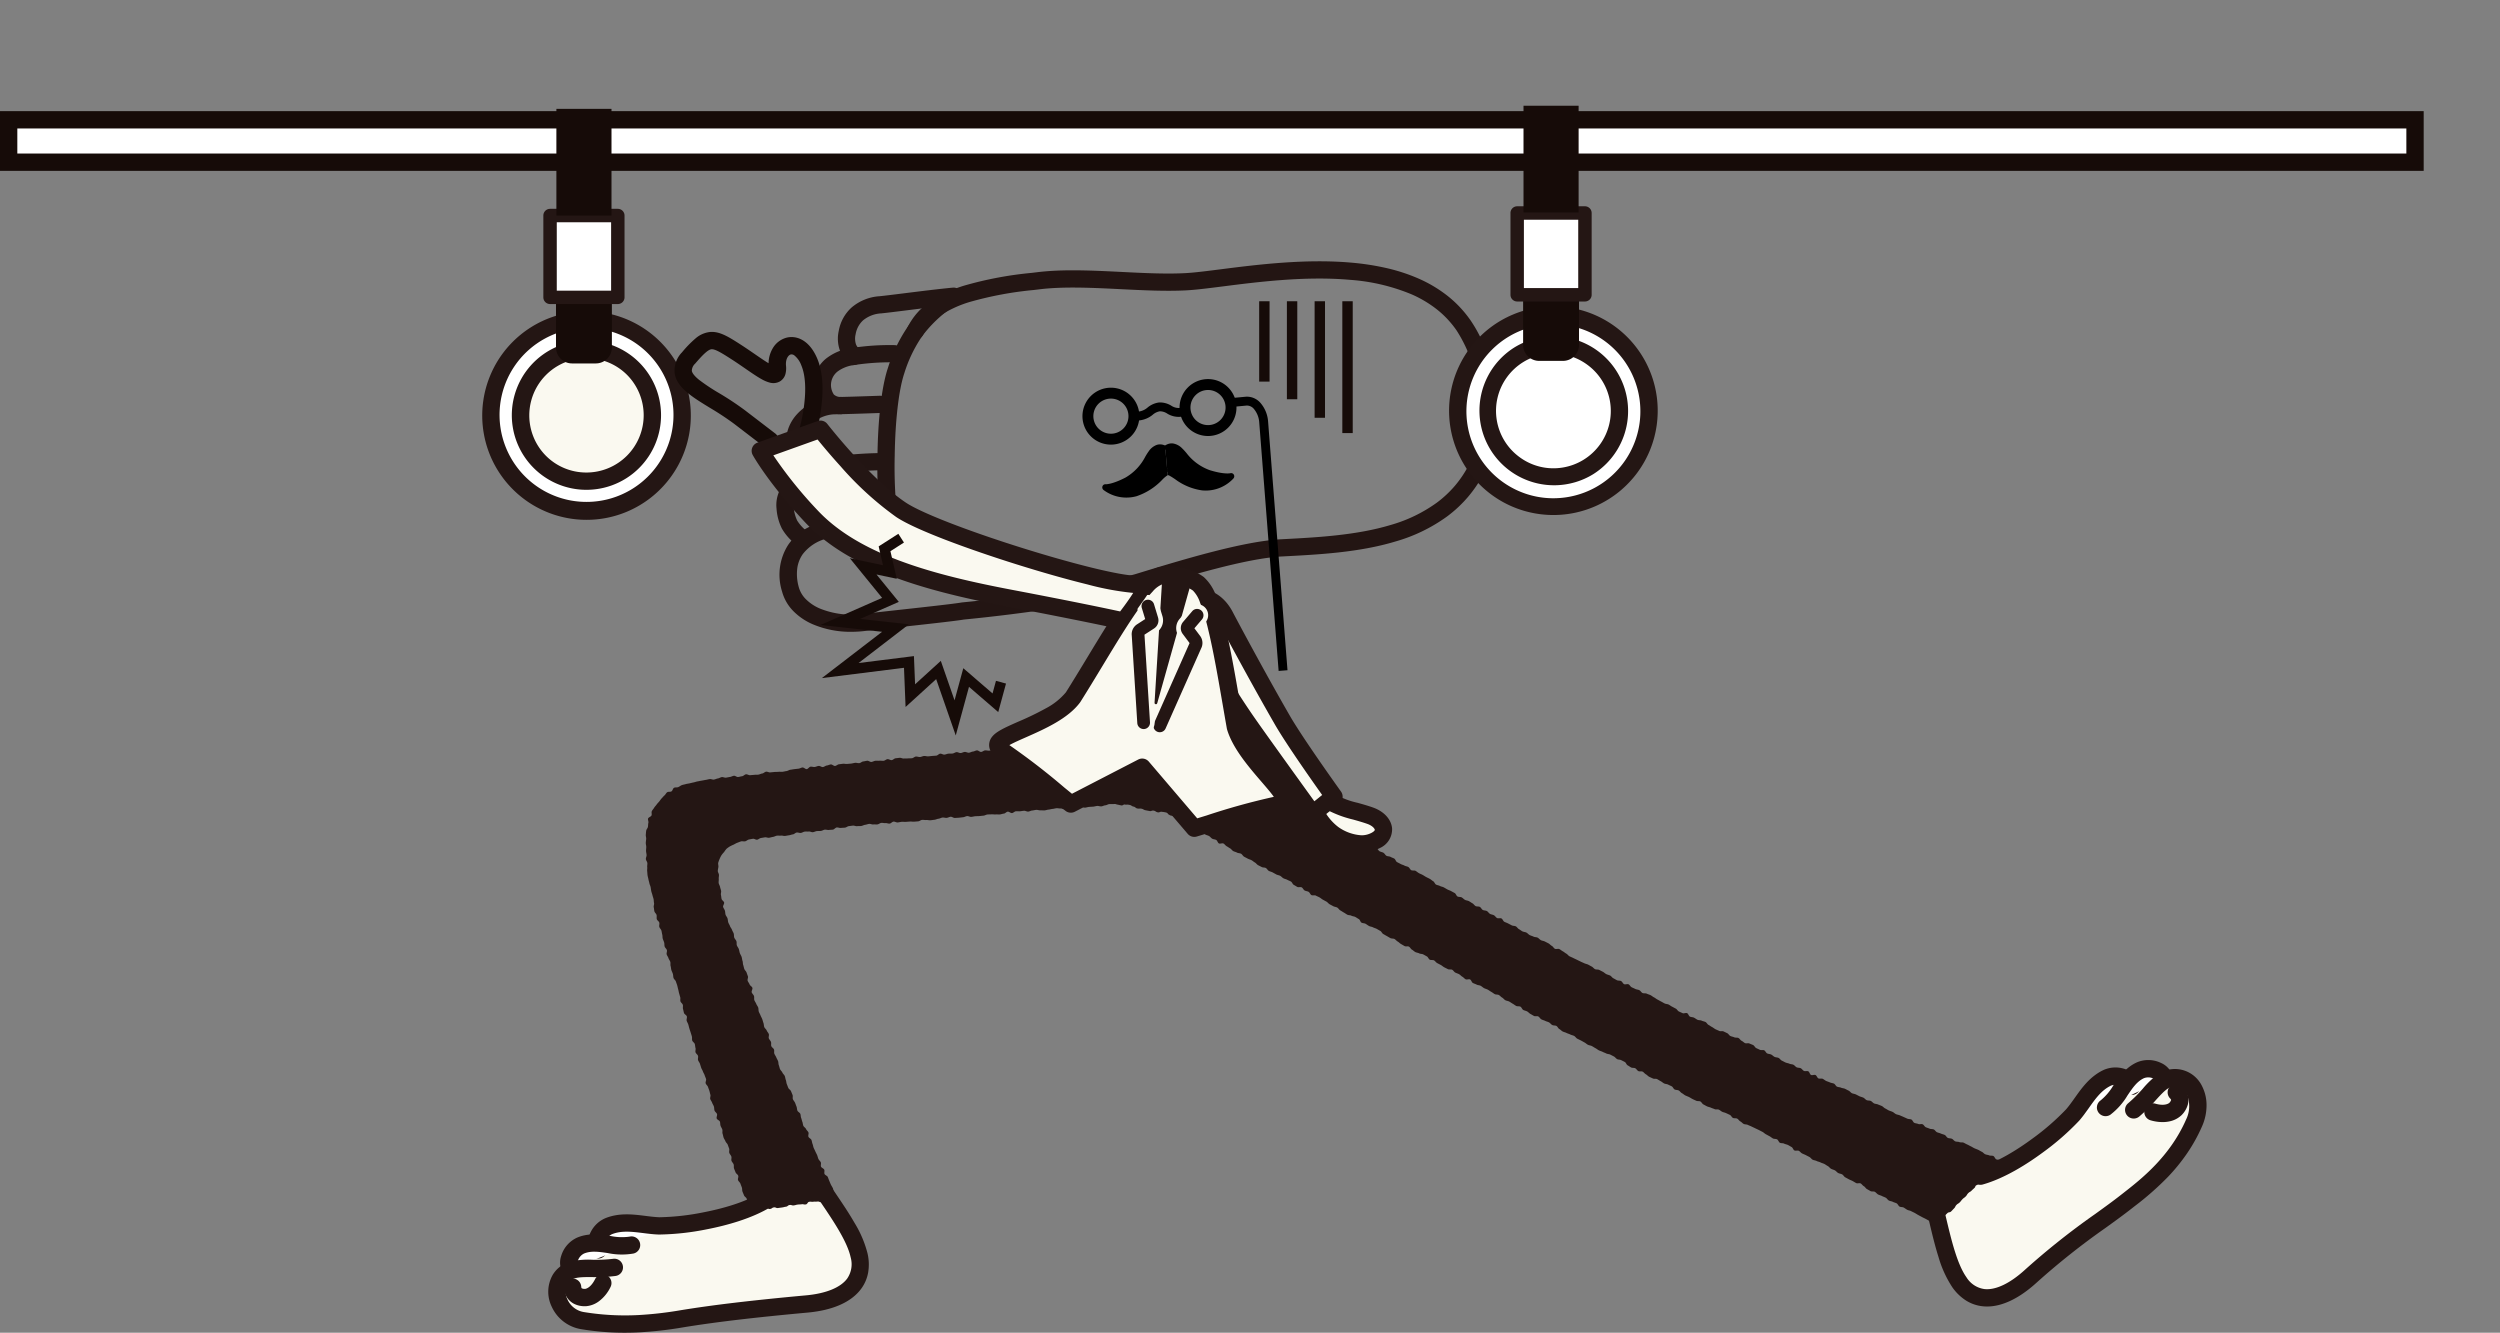 <svg xmlns="http://www.w3.org/2000/svg" xmlns:xlink="http://www.w3.org/1999/xlink" width="544" height="290" viewBox="0 0 544 290"><rect x="0" y="0" width="544" height="290" fill="#808080" stroke="none"/><defs><style>.a{fill:#fff;}.b{fill:none;}.c{clip-path:url(#a);}.d{clip-path:url(#b);}.e{fill:#231513;}.f{fill:#160b08;}.g{fill:#241614;}.h{fill:#faf9f0;}</style><clipPath id="a"><rect class="a" width="544" height="290" transform="translate(-77 6284.112)"/></clipPath><clipPath id="b"><rect class="b" width="527.394" height="266.986"/></clipPath></defs><g class="c" transform="translate(77 -6284.112)"><g transform="translate(-77 6307.126)"><g class="d"><path class="e" d="M245.1,69.346a1.876,1.876,0,0,1-1.826-1.455,6,6,0,0,1-.971-1.6,7.6,7.6,0,0,1-.3-4.388,8.954,8.954,0,0,1,2.763-5.066,10.377,10.377,0,0,1,6.108-2.48c1.021-.1,2.991-.346,5.273-.631,3.433-.428,7.706-.962,10.711-1.243a1.876,1.876,0,0,1,.349,3.735c-2.947.276-7.188.8-10.6,1.23-2.307.288-4.3.537-5.37.642a6.746,6.746,0,0,0-3.959,1.529,5.291,5.291,0,0,0-1.6,3,3.98,3.98,0,0,0,.087,2.247,2.6,2.6,0,0,0,.635.886,4.153,4.153,0,0,1,.318.348,1.971,1.971,0,0,1,.348,1.908,2,2,0,0,1-1.76,1.319A1.9,1.9,0,0,1,245.1,69.346Z" transform="translate(-59.49 -12.911)"/><path class="e" d="M240.628,84.091a5.854,5.854,0,0,1-4.059-1.638,5.579,5.579,0,0,1-1.341-2.223,8.429,8.429,0,0,1-.346-3.143,7.124,7.124,0,0,1,3.061-5.4,11.3,11.3,0,0,1,5.208-2.005,53.287,53.287,0,0,1,9.345-.619,1.876,1.876,0,1,1-.295,3.74,52.112,52.112,0,0,0-8.58.6,7.608,7.608,0,0,0-3.456,1.306,3.729,3.729,0,0,0-.94,5.1,2.138,2.138,0,0,0,1.38.536,1.876,1.876,0,1,1,.214,3.745C240.787,84.088,240.721,84.091,240.628,84.091Z" transform="translate(-57.779 -16.978)"/><path class="e" d="M232.191,101.293a1.867,1.867,0,0,1-1.02-.3c-.075-.049-.159-.1-.248-.157A7.684,7.684,0,0,1,228.53,98.7a9.635,9.635,0,0,1-1.538-4.938,7.39,7.39,0,0,1,.54-3.349,9.177,9.177,0,0,1,1.756-2.736,11.724,11.724,0,0,1,3.627-2.651,10.484,10.484,0,0,1,4.258-1.045c2.682-.042,5.942-.154,8.323-.235l1.783-.06a1.876,1.876,0,0,1,.121,3.749l-1.775.06c-2.4.082-5.676.195-8.393.237a7.7,7.7,0,0,0-5.174,2.476,4.338,4.338,0,0,0-1.324,3.276,6.192,6.192,0,0,0,.866,3.06,4.078,4.078,0,0,0,1.316,1.115c.1.061.2.125.3.19a1.876,1.876,0,0,1-1.023,3.449Z" transform="translate(-55.838 -20.586)"/><path class="e" d="M229.386,120.465a1.868,1.868,0,0,1-1.234-.464,12.121,12.121,0,0,1-2.877-3.307,11.4,11.4,0,0,1-1.179-4.336c-.325-2.812,1.017-5.6,3.78-7.851a16.044,16.044,0,0,1,7.774-3.409,85.769,85.769,0,0,1,10.9-.864,1.876,1.876,0,0,1-.015,3.751h-.267a89.785,89.785,0,0,0-10.147.836c-3.619.452-8.7,3.636-8.294,7.106a8.1,8.1,0,0,0,.751,2.979,8.666,8.666,0,0,0,2.049,2.271,1.876,1.876,0,0,1-1.236,3.287Z" transform="translate(-55.119 -24.659)"/><path class="e" d="M240.613,125.513a21,21,0,0,1-8.374-1.63,13.364,13.364,0,0,1-4.231-2.852,9.654,9.654,0,0,1-2.483-4.3,12.069,12.069,0,0,1,1.369-10.191,11.6,11.6,0,0,1,4.2-3.679,15,15,0,0,1,5.42-1.629,45.093,45.093,0,0,1,11.753.038c.343.043.668.083.966.116a1.876,1.876,0,0,1-.4,3.729c-.329-.036-.668-.078-1.027-.123a41.2,41.2,0,0,0-10.877-.031,9.51,9.51,0,0,0-6.933,3.7,7.034,7.034,0,0,0-1.154,3,10.33,10.33,0,0,0,.318,4.107,5.951,5.951,0,0,0,1.542,2.64,9.646,9.646,0,0,0,3.055,2.038,18.4,18.4,0,0,0,9.346,1.169c1.77-.2,4.313-.484,7.006-.78,5.791-.636,13-1.427,14.412-1.693l.083-.016.084-.008c6.408-.62,13.68-1.532,19.951-2.5a139.6,139.6,0,0,0,17.7-3.637l1.017-.311c8.941-2.733,22.453-6.864,30.73-7.293l.2-.01c7.579-.393,16.169-.838,23.662-3.1a32.118,32.118,0,0,0,10.04-4.844,23.91,23.91,0,0,0,4.014-3.758,24.22,24.22,0,0,0,3.192-4.9c1.6-3.231,2.339-8.285,1.986-13.52A31.036,31.036,0,0,0,372.3,59.926a21.192,21.192,0,0,0-4.348-4.622,25.306,25.306,0,0,0-5.474-3.242,42.8,42.8,0,0,0-13.367-3.14c-9.664-.86-20.033.459-27.6,1.422-3.205.408-5.974.76-8.058.869-4.413.23-9.375-.018-14.174-.257-6.119-.306-12.446-.622-17.759.031-.4.049-.817.1-1.259.151a76.944,76.944,0,0,0-13.844,2.585A24.684,24.684,0,0,0,260.1,56.6a10.675,10.675,0,0,0-3.869,4.259,1.876,1.876,0,0,1-3.4-1.584,14.349,14.349,0,0,1,5.177-5.788,28.38,28.38,0,0,1,7.277-3.344,80,80,0,0,1,14.529-2.732l1.245-.15c5.634-.692,12.126-.368,18.4-.054,4.921.246,9.57.478,13.792.258,1.945-.1,4.649-.445,7.78-.844,7.741-.985,18.342-2.333,28.41-1.437a56.211,56.211,0,0,1,7.492,1.152,39.321,39.321,0,0,1,7.052,2.291,29.053,29.053,0,0,1,6.284,3.729,24.939,24.939,0,0,1,5.116,5.44,30.023,30.023,0,0,1,3.906,8.268,40.526,40.526,0,0,1,1.3,17.4,24.273,24.273,0,0,1-2.045,6.963,27.975,27.975,0,0,1-3.689,5.653,27.664,27.664,0,0,1-4.644,4.349,35.783,35.783,0,0,1-11.192,5.423c-7.929,2.4-16.761,2.853-24.553,3.256l-.2.01c-7.816.405-21.062,4.455-29.828,7.134l-1.018.311c-8.506,2.6-25.353,5.022-38.308,6.278-1.7.3-8.263,1.023-14.609,1.719-2.688.3-5.226.574-6.985.777A25.378,25.378,0,0,1,240.613,125.513Z" transform="translate(-55.352 -11.044)"/><path class="e" d="M256.811,112.873a1.876,1.876,0,0,1-1.833-1.486,104.708,104.708,0,0,1-1.741-21.842c.115-8.088.945-15,2.277-18.961a33.466,33.466,0,0,1,4.448-9.147,31.661,31.661,0,0,1,5.779-5.913,1.876,1.876,0,0,1,2.4,2.884A28.306,28.306,0,0,0,263,63.634a29.894,29.894,0,0,0-3.932,8.145C257.874,75.335,257.1,82,256.988,89.6a100.876,100.876,0,0,0,1.659,21.009,1.877,1.877,0,0,1-1.836,2.266Z" transform="translate(-62.296 -13.553)"/><rect class="a" width="523.624" height="9.233" transform="translate(1.885 3.048)"/><path class="f" d="M-2.5-2.5H524.894v13H-2.5ZM521.124,1.27H1.27V6.733H521.124Z" transform="translate(2.5 3.663)"/><path class="a" d="M183.3,82.5a20.875,20.875,0,1,1-20.875-20.875A20.875,20.875,0,0,1,183.3,82.5" transform="translate(-34.822 -15.161)"/><path class="g" d="M161.808,104.648a22.695,22.695,0,1,1,8.86-1.789A22.621,22.621,0,0,1,161.808,104.648Zm0-41.75a18.925,18.925,0,1,0,7.391,1.492A18.871,18.871,0,0,0,161.808,62.9Z" transform="translate(-34.207 -14.546)"/><path class="h" d="M178.9,84.632a14.35,14.35,0,1,1-14.35-14.35,14.35,14.35,0,0,1,14.35,14.35" transform="translate(-36.951 -17.29)"/><path class="g" d="M13.735-2.5a16.23,16.23,0,0,1,11.48,27.715A16.235,16.235,0,1,1,7.415-1.223,16.135,16.135,0,0,1,13.735-2.5Zm0,28.7A12.465,12.465,0,0,0,22.549,4.921,12.465,12.465,0,0,0,4.921,22.549,12.383,12.383,0,0,0,13.735,26.2Z" transform="translate(113.865 53.607)"/><path class="f" d="M169.611,68.364h-5.187a2.028,2.028,0,0,1-2.027-2.027V55.914h9.242V66.336a2.028,2.028,0,0,1-2.027,2.027" transform="translate(-39.951 -13.756)"/><path class="f" d="M169.134,69.348h-5.187a3.492,3.492,0,0,1-3.488-3.488V53.977h12.163V65.86A3.492,3.492,0,0,1,169.134,69.348ZM163.38,56.9V65.86a.568.568,0,0,0,.567.567h5.187a.568.568,0,0,0,.567-.567V56.9Z" transform="translate(-39.475 -13.279)"/><rect class="a" width="14.744" height="17.802" transform="translate(119.693 23.889)"/><path class="g" d="M-.477-1.937H14.268a1.46,1.46,0,0,1,1.46,1.46v17.8a1.46,1.46,0,0,1-1.46,1.46H-.477a1.46,1.46,0,0,1-1.46-1.46V-.477A1.46,1.46,0,0,1-.477-1.937ZM12.807.984H.984V15.865H12.807Z" transform="translate(120.17 24.365)"/><rect class="f" width="11.993" height="23.216" transform="translate(121.069 0.673)"/><path d="M332.082,99.081c-1.124-.809-2.144-.446-3.085.819s-2.121,4.275-5.331,5.923-4.613,1.5-4.613,1.5a7.549,7.549,0,0,0,6.543,1.233c3.8-1.064,5.917-4.524,6.917-4.614" transform="translate(-78.491 -24.269)"/><path d="M323.343,109.3a8.228,8.228,0,0,1-4.94-1.645.706.706,0,0,1-.24-.828.682.682,0,0,1,.724-.426c.105,0,1.428.01,4.229-1.428a11.085,11.085,0,0,0,4.371-4.6c.262-.436.489-.813.718-1.121a3.615,3.615,0,0,1,1.841-1.442,2.49,2.49,0,0,1,2.212.473l-.816,1.133c-.548-.394-1.184-.586-2.117.669-.188.253-.4.6-.642,1.007a12.442,12.442,0,0,1-4.93,5.12,18.2,18.2,0,0,1-2.9,1.22,6.836,6.836,0,0,0,4.324.222,12.335,12.335,0,0,0,5.04-3.269c.838-.79,1.392-1.313,2-1.367l.125,1.391a.153.153,0,0,0,.026,0,6.657,6.657,0,0,0-1.194,1,13.7,13.7,0,0,1-5.624,3.6A8.285,8.285,0,0,1,323.343,109.3Z" transform="translate(-78.259 -24.041)"/><path d="M336.766,103.874c1.24-.111,3.69,2.946,7.621,3.324a7.548,7.548,0,0,0,6.224-2.366s-1.357.39-4.805-.667-5.141-3.814-6.29-4.893-2.217-1.257-3.181-.263" transform="translate(-82.742 -24.196)"/><path d="M344.921,107.7q-.382,0-.763-.036a12.762,12.762,0,0,1-5.9-2.455c-.428-.283-.8-.527-1.106-.69a1.1,1.1,0,0,0-.486-.18l-.124-1.391a4.4,4.4,0,0,1,2.487,1.1,11.592,11.592,0,0,0,5.263,2.23,6.834,6.834,0,0,0,4.216-.98,18.188,18.188,0,0,1-3.069-.691,12.447,12.447,0,0,1-5.754-4.173c-.311-.356-.58-.663-.809-.878-1.14-1.071-1.732-.77-2.2-.286l-1-.972a2.49,2.49,0,0,1,2.095-.854,3.615,3.615,0,0,1,2.066,1.094c.279.262.569.593.9.977a11.09,11.09,0,0,0,5.112,3.757c3.01.923,4.312.683,4.415.662a.682.682,0,0,1,.787.293.706.706,0,0,1-.091.857,8.243,8.243,0,0,1-6.037,2.62Z" transform="translate(-82.579 -23.969)"/><path d="M4.619-1.574A6.193,6.193,0,1,1-1.574,4.619,6.2,6.2,0,0,1,4.619-1.574Zm0,10.013A3.82,3.82,0,1,0,.8,4.619,3.824,3.824,0,0,0,4.619,8.439Z" transform="translate(258.244 61.049)"/><path d="M4.619-1.574A6.193,6.193,0,1,1-1.574,4.619,6.2,6.2,0,0,1,4.619-1.574Zm0,10.013A3.82,3.82,0,1,0,.8,4.619,3.824,3.824,0,0,0,4.619,8.439Z" transform="translate(237.116 62.923)"/><path d="M326.589,89.676l-.172-1.926,1.69-.151a3.668,3.668,0,0,0,1.905-.87,4.867,4.867,0,0,1,2.512-1.106,4.693,4.693,0,0,1,2.654.705,2.962,2.962,0,0,0,1.633.5l1.885-.168.172,1.926-1.885.168a4.729,4.729,0,0,1-2.693-.71,2.934,2.934,0,0,0-1.6-.5,3.144,3.144,0,0,0-1.554.751,5.486,5.486,0,0,1-2.861,1.225Z" transform="translate(-80.302 -21.061)"/><path d="M365.6,143.631l-4.216-54.036a5.106,5.106,0,0,0-1.143-2.947,1.992,1.992,0,0,0-1.587-.76l-3.325.311-.18-1.925,3.326-.311a3.888,3.888,0,0,1,3.2,1.385,6.935,6.935,0,0,1,1.638,4.074v.015l4.216,54.044Z" transform="translate(-87.371 -20.653)"/><path class="h" d="M163.657,330.071l.9-3.673,4.667-2.19,3.747-3.689,12.914.06,13.7-2.019,8.412-4.979,11.492.54L226.2,325.79l.891,5.44-5.408,5.913-43.128,6.466-16.129-3.659-2.015-6.346Z" transform="translate(-39.463 -77.144)"/><path class="a" d="M172.523,326.6c-1.076-1.582.254-4.331,2.235-5.138,3.643-1.486,7.377-.2,11.039-.082,3.131.1,15.93-1.163,23.4-5.792" transform="translate(-42.348 -77.638)"/><path class="g" d="M171.909,327.868a1.883,1.883,0,0,1-1.56-.825,4.541,4.541,0,0,1-.473-3.937,6.366,6.366,0,0,1,3.555-4.007c3.018-1.231,6.042-.851,8.71-.516,1.081.136,2.1.264,3.1.3a52.89,52.89,0,0,0,9.653-1.09c3.7-.721,8.905-2.073,12.692-4.421a1.885,1.885,0,1,1,1.986,3.2c-4.272,2.648-9.948,4.135-13.957,4.917a56.041,56.041,0,0,1-10.492,1.157c-1.175-.037-2.333-.182-3.452-.323-2.423-.3-4.712-.592-6.816.266a2.664,2.664,0,0,0-1.37,1.606,1,1,0,0,0-.018.727,1.885,1.885,0,0,1-1.557,2.945Z" transform="translate(-41.733 -77.023)"/><path class="a" d="M164.535,333.88c-1.076-1.582.254-4.331,2.235-5.138,3.643-1.486,7.466.723,11.039-.082" transform="translate(-40.383 -80.745)"/><path class="g" d="M163.921,335.151a1.883,1.883,0,0,1-1.56-.825,4.541,4.541,0,0,1-.473-3.937,6.366,6.366,0,0,1,3.555-4.007c2.488-1.015,4.945-.652,7.112-.331a12,12,0,0,0,4.224.155,1.885,1.885,0,0,1,.829,3.678,14.945,14.945,0,0,1-5.6-.1c-1.934-.286-3.6-.533-5.137.092a2.664,2.664,0,0,0-1.37,1.606,1,1,0,0,0-.018.727,1.885,1.885,0,0,1-1.557,2.945Z" transform="translate(-39.768 -80.13)"/><path class="g" d="M174.9,342.961a57.515,57.515,0,0,1-9.409-.754,8.533,8.533,0,0,1-6.511-4.915,7.424,7.424,0,0,1,.2-6.884,6.466,6.466,0,0,1,4.061-2.981,18.132,18.132,0,0,1,4.577-.341,29.974,29.974,0,0,0,4.529-.206,1.885,1.885,0,0,1,.527,3.733,33.467,33.467,0,0,1-5.082.243c-3.284-.023-4.512.1-5.409,1.541a3.751,3.751,0,0,0,.034,3.34,4.748,4.748,0,0,0,3.694,2.752,55.3,55.3,0,0,0,11.89.622,79.673,79.673,0,0,0,8.94-1.027c7.082-1.16,15.535-2.164,27.409-3.255,4.318-.4,7.488-1.693,8.926-3.65a5.484,5.484,0,0,0,.752-4.629c-.737-3.432-3.79-7.945-6.483-11.926-.394-.583-.8-1.185-1.188-1.764-.023-.035-.095-.142-.454-.209a5.5,5.5,0,0,0-1.882.084,41.739,41.739,0,0,0-6.108,1.852c-.811.288-1.649.586-2.446.851a1.885,1.885,0,0,1-1.19-3.577c.76-.253,1.544-.531,2.373-.826a44.149,44.149,0,0,1,6.724-2.014,9.106,9.106,0,0,1,3.22-.076,4.3,4.3,0,0,1,2.9,1.821c.38.57.767,1.141,1.176,1.746,1.447,2.139,2.943,4.35,4.213,6.56a24.039,24.039,0,0,1,2.834,6.687,10.571,10.571,0,0,1,.115,4.148,8.474,8.474,0,0,1-1.515,3.5c-2.116,2.879-6.133,4.667-11.619,5.171-11.783,1.083-20.155,2.076-27.145,3.221a83.206,83.206,0,0,1-9.354,1.071Q176.539,342.961,174.9,342.961Z" transform="translate(-38.929 -75.977)"/><path class="g" d="M167.264,344.2a5.119,5.119,0,0,1-2.357-.549,4.047,4.047,0,0,1-2.152-3.463,1.885,1.885,0,0,1,3.762-.249c.02.309.088.344.147.376a1.486,1.486,0,0,0,.7.112c.012,0,1.144-.09,2.15-2.092a1.885,1.885,0,1,1,3.368,1.693,8.4,8.4,0,0,1-2.546,3.116,5.378,5.378,0,0,1-2.75,1.047C167.492,344.2,167.384,344.2,167.264,344.2Z" transform="translate(-40.038 -82.979)"/><path class="g" d="M209.048,285.514c-.1-.272-.116-.592-.217-.878s-.153-.568-.254-.852-.153-.568-.253-.852-.48-.452-.581-.736-.233-.541-.334-.824-.036-.61-.137-.893-.213-.548-.313-.831-.412-.479-.512-.761.138-.674.038-.956-.479-.455-.579-.738-.23-.544-.329-.826.005-.627-.094-.909-.363-.5-.462-.78.066-.648-.032-.93-.346-.5-.444-.786.064-.647-.034-.929-.205-.55-.3-.83-.4-.483-.5-.764-.309-.516-.406-.8-.129-.578-.225-.859.035-.634-.061-.915-.283-.526-.378-.808-.046-.607-.141-.889-.609-.417-.7-.7.164-.679.07-.96-.444-.475-.538-.757-.05-.607-.143-.889-.285-.529-.378-.811-.314-.519-.407-.8.123-.661.03-.942-.133-.578-.224-.86-.207-.553-.3-.835-.4-.49-.5-.773.168-.675.078-.958-.222-.55-.312-.833-.286-.531-.375-.814-.288-.53-.377-.814-.178-.565-.266-.849-.321-.52-.409-.8.073-.642-.014-.926-.447-.483-.535-.767.078-.645-.008-.929-.072-.6-.158-.884-.472-.477-.557-.762,0-.621-.081-.906-.179-.567-.264-.853-.192-.563-.276-.849-.149-.577-.231-.863-.274-.541-.356-.828.12-.654.038-.942-.543-.467-.624-.755-.127-.575-.208-.858.038-.624-.044-.907-.434-.486-.516-.77.032-.623-.051-.9-.161-.567-.244-.85-.114-.581-.2-.864-.128-.578-.213-.861-.2-.556-.289-.838-.425-.489-.51-.772-.057-.6-.143-.884-.238-.547-.323-.829-.083-.594-.169-.878.016-.624-.069-.907-.309-.524-.394-.807-.3-.527-.388-.809.127-.655.043-.938-.4-.5-.486-.78-.031-.608-.113-.89-.225-.551-.306-.835-.029-.607-.109-.89-.1-.585-.185-.869-.374-.51-.452-.795.075-.633,0-.918-.473-.486-.548-.771.026-.619-.048-.9-.4-.509-.473-.795-.069-.594-.139-.88.132-.641.064-.927-.044-.6-.11-.882-.183-.565-.246-.851-.189-.564-.25-.851-.087-.585-.142-.873-.217-.561-.27-.849-.158-.573-.207-.862-.145-.578-.189-.866-.038-.594-.078-.884.043-.6.008-.892.057-.6.028-.889-.3-.565-.321-.855.17-.6.154-.894-.107-.584-.116-.876.045-.589.044-.881-.108-.59-.1-.881.065-.587.084-.878-.114-.6-.084-.893.044-.593.087-.881.32-.544.376-.829.024-.595.1-.877-.152-.664-.063-.942.638-.4.745-.672-.058-.665.069-.928.355-.482.5-.735.372-.455.54-.7.379-.437.567-.664.328-.481.537-.691.382-.443.609-.634.345-.517.587-.691.674-.034.93-.188.3-.654.571-.789.637-.025.912-.142.5-.334.78-.434.572-.138.86-.223.575-.1.867-.173.566-.141.862-.2.565-.173.863-.218c.283-.043.57-.121.872-.165.283-.041.572-.116.872-.159.285-.041.571-.133.869-.175s.611.149.909.108.562-.205.86-.246.557-.253.854-.293.612.158.909.12.575-.112.87-.151.562-.221.857-.259.629.309.924.271.573-.136.868-.173.543-.381.838-.417.619.23.914.194.586-.041.881-.078.59,0,.885-.039.565-.214.86-.249.549-.359.844-.394.614.187.909.152.585-.054.88-.088.591,0,.886-.037.595.027.89-.007.578-.124.872-.157.563-.254.858-.287.581-.1.876-.132.584-.069.879-.1.567-.229.862-.262.636.388.93.356.538-.5.832-.531.6.1.9.065.572-.2.866-.228.623.277.918.246.56-.305.855-.337.572-.2.866-.233.63.363.923.332.556-.336.849-.367.583-.079.877-.11.6.069.892.038.587-.048.881-.078.578-.133.872-.163.6.1.9.066.558-.337.852-.367.58-.124.875-.153.621.29.915.261.571-.225.865-.255.595.02.889-.01.6.042.892.014.561-.326.856-.355.616.237.911.208.556-.372.85-.4.586-.069.88-.1.61.181.9.153.593.006.887-.022.593-.011.887-.038.562-.342.856-.369.605.124.9.1.577-.192.872-.219.6.1.9.078.59-.06.884-.087.591-.041.886-.068.559-.406.854-.432.616.237.912.211.579-.185.875-.211.595,0,.89-.029.572-.271.868-.3.615.217.91.192.578-.218.873-.243.614.2.909.176.577-.228.872-.253.578-.231.873-.255.627.359.922.335.571-.312.866-.336.6.081.9.057.589-.1.884-.121.58-.214.875-.238.59-.088.886-.111.608.132.9.109.6.041.9.019.6.063.9.041.582-.193.878-.215.582-.209.878-.231.618.29.913.268.594-.037.89-.058.573-.339.868-.36.59-.107.885-.127.6.04.895.02.592-.07.887-.09.6.012.893-.008.595-.019.89-.038.589-.113.884-.132.6-.008.89-.026.6.059.894.041.59-.094.884-.112.595-.012.89-.029.586-.157.881-.173.6.067.893.051.6.195.9.179.589-.109.882-.123.591-.072.884-.087.593-.023.886-.037.593-.011.886-.024.587-.131.88-.143.589-.1.881-.112.6.156.89.146.585-.207.877-.217.589-.119.88-.128.6.181.89.173.592-.056.883-.063.593-.052.884-.058.6.182.89.178.593.021.884.018.592-.032.881-.034.593.087.883.088.6-.325.885-.323.591.27.878.274.6-.119.886-.112.6-.129.884-.118c.3.011.77.087,1.053.1.214.372-.143.537-.041.953s.129.409.231.825.311.363.413.777-.3.513-.193.927.37.351.473.767.142.406.244.822.022.435.125.851.112.414.215.831.078.423.18.839.036.434.139.85-.045.452.057.867.51.317.612.734-.3.517-.2.936.123.414.226.833.592.372.542.8-.415.234-.992.274c-.247.017-.559-.209-.9-.185-.267.018-.553.184-.875.207-.276.019-.568.094-.882.116-.28.02-.575.059-.884.081-.283.02-.575.055-.881.076-.284.02-.588-.093-.892-.072-.287.02-.595-.159-.9-.138-.287.02-.57.215-.872.237s-.594-.106-.895-.084-.563.345-.864.366-.587.021-.887.043-.6-.186-.9-.165-.589.007-.888.029-.572.247-.872.268-.609-.259-.908-.238-.587.058-.885.08-.588.04-.887.062-.592-.014-.89.008-.575.24-.872.262-.576.209-.874.231-.6-.113-.9-.091-.582.131-.88.153-.59.032-.887.054-.578.143-.874.164-.6-.216-.9-.195-.593-.038-.888-.015-.579.137-.875.159-.593-.029-.888-.007-.561.4-.857.423-.606-.207-.9-.185-.6-.078-.893-.055-.582.127-.878.15-.582.129-.878.152-.581.151-.877.173-.6-.041-.891-.018-.6-.124-.9-.1-.584.116-.88.139-.575.213-.869.236-.608-.2-.9-.181-.585.088-.88.111-.595-.02-.89,0-.565.37-.86.393-.619-.331-.915-.308-.562.4-.857.424-.581.157-.877.18-.6-.028-.893,0-.6-.046-.895-.023-.595.01-.89.034-.577.228-.872.252-.59.066-.887.09-.595.014-.89.038-.587.115-.882.139-.613-.2-.909-.172-.578.225-.874.25-.591.075-.887.1-.594.032-.89.057-.621-.287-.917-.262-.579.214-.875.24-.605-.1-.9-.069-.578.232-.873.257-.581.2-.875.228-.59.084-.886.109-.6-.08-.9-.054-.6-.058-.9-.032-.572.3-.866.322-.593.044-.888.07-.6-.054-.9-.027-.593.041-.887.068-.6-.038-.895-.011-.587.112-.881.139-.617-.211-.91-.183-.559.406-.853.434-.61-.139-.9-.111-.6-.072-.9-.044-.568.3-.86.331-.6-.02-.891.009-.613-.151-.9-.122-.584.167-.878.2-.577.228-.869.258-.6.005-.89.036-.615-.149-.9-.118-.59.081-.88.112-.567.3-.857.329-.6.029-.886.063-.616-.136-.9-.1-.55.437-.838.471-.6.034-.881.069-.614-.1-.9-.06c-.25.032-.518.234-.842.274-.266.033-.565,0-.875.033-.274.033-.547.205-.85.242-.278.034-.6-.186-.9-.149-.28.034-.581-.017-.877.02s-.55.25-.844.286-.6-.124-.891-.087-.538.363-.83.4-.562.161-.851.2-.572.1-.861.141-.6-.112-.892-.072-.594-.022-.882.017-.56.225-.847.265-.572.144-.857.185-.615-.134-.9-.091-.581.1-.862.143c-.3.048-.547.323-.826.371-.3.051-.647-.249-.923-.2-.3.055-.592.1-.861.156-.307.062-.55.329-.81.389-.32.074-.662-.055-.9.016-.29.087-.569.214-.836.311-.285.1-.541.28-.8.4a8.417,8.417,0,0,0-.808.382,6.256,6.256,0,0,0-.732.522,5.286,5.286,0,0,0-.539.72,4.842,4.842,0,0,0-.566.682,5.24,5.24,0,0,0-.4.8,6.329,6.329,0,0,0-.308.844c-.057.273.07.6.039.9-.028.277-.125.565-.13.872-.005.28.238.565.252.869.014.28-.075.574-.044.877.028.28-.06.586-.018.887.039.28.244.544.3.843.049.28.167.552.228.849.057.28-.1.611-.032.906.063.278.068.581.14.873.069.277.474.476.55.766s-.3.682-.218.97.3.52.387.807.058.59.146.876.33.509.421.8.073.588.166.873.28.524.375.808.329.507.425.79.284.535.378.814.029.624.125.9.373.507.469.787,0,.632.1.912.33.521.425.8.126.59.221.869.284.535.379.815.1.6.2.875.055.612.15.891.143.583.238.862.394.5.49.774.2.561.3.84-.152.682-.057.961.329.521.425.8.508.458.605.737-.241.716-.143,1,.389.5.487.776-.014.636.084.916.312.523.411.8.325.516.424.8.032.619.131.9.274.532.374.811.272.531.373.809.165.569.266.847.076.6.178.879.426.471.529.749.354.5.458.774-.1.666.006.943.361.494.466.772-.03.641.075.919.474.45.58.728-.026.642.081.921.306.515.415.793.28.525.388.8.056.613.166.892.152.577.262.856.4.477.516.756.4.476.516.755.122.585.234.863.1.6.21.875.208.555.321.834.48.446.594.725.225.547.339.824-.034.657.081.937.354.5.47.777.2.553.314.825.081.6.193.875.516.423.629.694.067.61.18.881.146.578.259.848.106.6.219.866.474.441.587.711.407.467.522.737-.107.685.007.955.534.414.648.683.12.59.234.858.136.583.251.851.256.532.371.8.267.526.382.793.167.57.284.837.4.47.517.735-.069.676.047.942.578.391.7.656-.052.673.066.936.584.386.7.648.2.56.32.821.223.552.344.811.3.513.425.771c.13.275.111.608.233.863.132.275.349.494.472.744.136.277.211.774.336,1.019-.39.189-.487.072-.917.127s-.481-.339-.91-.283-.4.322-.825.378-.416.169-.847.225-.46-.177-.89-.121-.439-.016-.869.04-.444-.049-.874.007-.37.529-.8.584-.449-.094-.88-.038-.434.014-.862.069-.421.122-.85.178-.457-.144-.887-.088-.4.317-.826.372-.423.112-.853.168-.431.06-.863.116-.463-.191-.893-.136-.4.283-.833.339-.474-.267-.906-.211-.443-.031-.874.025-.384.426-.816.482-.507-.351-.933-.25-.394.381-.825.309" transform="translate(-45.848 -45.107)"/><path class="h" d="M608.274,280.073l-3.314-1.822-4.77,1.959-5.251.265-8.687,9.555-10.75,8.727-9.356,2.831-7.372,8.832,4.06,12.838,3.406,4.335,8.013.013L608.178,300.2l8.209-14.357-3.314-5.776Z" transform="translate(-137.465 -68.453)"/><path class="g" d="M330.475,197.392c.256.146.58.089.835.235s.388.508.645.654.575.181.831.327.539.244.8.391.505.3.762.449.482.345.738.492.678,0,.934.147.47.366.727.512.543.239.8.385.409.476.665.621.57.192.826.337.433.434.69.579.606.127.863.272.333.61.59.755.747-.122,1,.023.429.441.686.586.5.323.754.467.426.447.683.592.57.192.827.336.62.1.878.248.4.494.657.639.526.271.783.416.566.2.824.342.478.357.736.5.434.436.692.581.531.262.789.407.64.068.9.212.4.489.663.633.573.189.832.333l.776.432c.259.145.588.161.846.3s.456.4.715.541.575.185.833.329.545.237.8.381.357.575.616.719.507.307.765.45.7-.046.962.1.383.531.642.674.594.149.853.293.364.565.623.709.7-.032.954.112.541.246.8.389.478.359.737.5.522.281.78.424.437.435.7.578.525.274.784.418.594.149.853.292.414.477.673.619.5.317.761.461.5.326.756.47.633.08.892.223.6.134.862.277.5.317.762.459.328.634.587.777.619.1.878.247.491.337.751.48.6.145.857.287.566.2.826.343.513.3.773.439.383.535.643.677.512.3.772.441.51.3.771.444.643.06.9.2.449.415.708.558.461.394.721.536.509.3.769.446.686-.019.946.123.4.512.656.654.47.377.73.519.594.149.854.291.627.089.887.231.518.288.778.43.366.568.627.709.667.014.927.155.431.449.691.59.528.272.788.413.478.363.738.5.532.262.792.4.677,0,.937.136.419.471.68.611.56.211.82.352.452.411.713.552.452.412.712.553.724-.092.984.049.339.619.6.76.557.216.818.356.611.117.871.257.477.366.737.506.565.2.826.342.494.334.754.474.487.347.747.487.641.06.9.2.449.417.71.556.44.434.7.574.59.155.85.295.5.329.756.469.491.34.751.48.662.02.923.159.364.576.624.716.575.181.836.32.455.406.716.545.512.3.772.439.685-.025.945.115.411.489.671.628.567.2.828.334.572.186.832.325.441.434.7.572.636.066.9.2.385.538.645.676.464.391.724.529.573.185.833.323.565.2.825.337.578.176.838.314.423.466.683.6.535.255.8.393.515.292.775.43.477.364.737.5.595.14.855.277.5.312.765.449.491.339.751.476.563.2.823.336.55.225.81.361.612.107.872.244.526.27.786.406.439.437.7.573.622.087.881.223.53.262.789.4.357.593.616.729.5.329.755.464.645.04.9.175.418.478.676.613.672-.012.931.122.444.437.7.572.459.406.72.541.545.24.805.375.667,0,.927.137.506.314.766.448.486.352.745.486.6.119.864.253.539.247.8.379.381.556.639.688.621.084.878.216.434.451.693.582.481.361.74.492.551.224.81.354.51.308.768.438.544.244.8.372.648.03.906.158.406.518.664.645.522.29.779.415.585.161.84.285c.274.133.568.2.823.326.274.133.668-.013.92.109.277.132.495.351.745.468s.571.161.847.294c.26.124.533.245.807.378s.4.523.67.657.646.019.918.154.423.473.693.608.455.409.724.544.624.073.893.209.55.222.818.359.535.245.8.381.536.246.8.382l.79.406c.261.134.469.378.734.516s.518.285.783.422.485.35.749.488.636.06.9.2.354.6.618.74.645.046.91.185.583.165.847.3.513.3.778.438.351.6.614.741.7-.051.959.087.446.426.709.565.552.227.815.366.529.272.792.412.434.449.7.589.6.141.863.281.584.172.847.312.574.2.838.336.5.327.765.468.441.443.7.584.57.2.833.342.447.431.71.572.595.157.858.3.412.5.675.638l.789.428c.264.142.553.236.815.377s.515.308.777.449.715-.062.976.079.431.464.693.6.418.486.68.627.519.3.78.442.674.014.935.155.446.435.706.576.577.194.837.335.559.224.82.365.424.473.684.614.6.146.86.286.576.194.835.334.378.56.636.7.643.074.9.213.5.339.758.48.6.157.856.3.545.259.8.4.514.317.769.455c.27.146.534.286.788.424.271.147.545.266.8.4l.783.425c.277.15.525.315.77.447.283.152.429.387.667.514.389-.23.27-.345.587-.667s.368-.271.685-.593.248-.39.565-.712.331-.309.648-.631.546-.1.863-.419.308-.331.627-.652.205-.431.522-.752.4-.244.716-.565.275-.363.592-.684.373-.265.69-.585.239-.4.556-.719.411-.231.729-.554.341-.3.658-.621.059-.578.377-.9.52-.124.839-.447.389-.252.708-.575.308-.332.627-.654.064-.572.382-.894.269-.372.588-.7.617-.029.937-.354.228-.417.548-.742.263-.353.463-.763c-.268-.119-.48-.032-.752-.154s-.375-.606-.647-.728-.636-.02-.908-.141-.59-.121-.863-.243-.461-.411-.734-.533-.51-.3-.781-.424-.549-.216-.82-.337-.51-.3-.782-.424-.519-.284-.79-.4-.523-.273-.795-.4-.647,0-.918-.121-.627-.044-.9-.167-.451-.435-.722-.557-.616-.069-.887-.192-.411-.522-.682-.645-.569-.173-.839-.3-.571-.17-.841-.292-.43-.482-.7-.6-.627-.047-.9-.17-.561-.192-.832-.315-.414-.515-.685-.638-.673.056-.944-.067-.593-.122-.863-.245-.375-.6-.645-.724-.617-.068-.888-.191-.536-.24-.8-.363-.542-.228-.811-.351-.581-.142-.85-.265-.477-.371-.745-.495-.559-.192-.827-.316-.505-.308-.774-.432-.463-.4-.731-.525-.55-.21-.82-.334-.6-.111-.865-.234-.456-.416-.725-.54-.627-.048-.895-.172-.455-.419-.723-.544-.566-.178-.835-.3-.523-.274-.79-.4-.585-.139-.854-.264-.447-.435-.716-.559-.524-.271-.792-.4-.595-.118-.863-.243-.6-.1-.873-.222-.4-.535-.669-.66-.59-.13-.858-.256-.559-.2-.827-.322-.491-.343-.758-.469-.668.036-.936-.09-.366-.608-.634-.734-.7.11-.971-.016-.339-.667-.607-.793-.671.039-.939-.087-.437-.458-.7-.584-.618-.073-.886-.2-.448-.435-.716-.561-.606-.1-.873-.227-.587-.143-.854-.269-.523-.277-.79-.4-.437-.458-.7-.585-.605-.1-.873-.228-.473-.382-.74-.51-.6-.115-.867-.243-.391-.552-.659-.679-.664.02-.932-.108-.538-.246-.8-.374-.4-.532-.668-.66-.552-.216-.819-.345-.679.047-.945-.081-.477-.374-.743-.5-.425-.482-.691-.611-.645-.021-.911-.149-.578-.158-.844-.287-.421-.484-.687-.613-.533-.253-.8-.382-.667.024-.933-.106-.541-.236-.808-.365-.487-.348-.752-.478-.495-.333-.761-.463-.409-.509-.675-.639-.577-.164-.843-.294-.629-.059-.894-.188-.5-.33-.762-.46-.611-.1-.876-.227-.354-.621-.62-.752-.722.13-.988,0-.541-.241-.807-.372-.415-.493-.682-.624-.519-.283-.785-.414-.5-.332-.762-.463-.606-.109-.872-.241-.514-.295-.78-.427-.515-.293-.78-.425-.49-.343-.755-.475-.489-.345-.755-.477-.565-.195-.829-.327-.654-.015-.92-.147-.423-.477-.688-.61-.6-.127-.863-.259-.541-.244-.806-.376-.409-.507-.673-.639-.712.1-.976-.037-.391-.541-.656-.675-.64-.046-.9-.179-.516-.292-.781-.426-.432-.459-.7-.593-.575-.176-.839-.311-.476-.372-.74-.506-.526-.273-.791-.407-.65-.031-.914-.166-.449-.426-.713-.561-.518-.29-.782-.424-.58-.169-.844-.3-.547-.234-.811-.369-.535-.256-.8-.392-.539-.249-.8-.385-.545-.237-.809-.374-.439-.443-.7-.58-.483-.358-.747-.495-.486-.351-.75-.487-.707.072-.97-.066-.412-.494-.676-.631-.458-.408-.721-.545-.53-.268-.793-.406-.592-.151-.854-.289-.455-.412-.718-.55-.627-.083-.89-.222-.568-.2-.83-.334-.457-.407-.719-.546-.6-.127-.867-.265-.492-.342-.753-.48-.423-.471-.685-.609-.63-.081-.891-.221-.527-.274-.789-.414-.555-.222-.817-.362-.363-.581-.624-.72-.7.047-.961-.094-.424-.467-.685-.608-.59-.156-.851-.3-.421-.472-.682-.613-.623-.1-.884-.24-.391-.526-.651-.667-.657-.036-.917-.178-.427-.46-.687-.6-.5-.326-.759-.469-.6-.139-.862-.282-.461-.394-.722-.537-.649-.054-.909-.2-.349-.6-.609-.742-.521-.284-.781-.428-.557-.219-.817-.363-.513-.3-.773-.443-.589-.165-.847-.31-.592-.16-.85-.305-.357-.58-.615-.725-.474-.368-.734-.513-.535-.259-.794-.4-.505-.314-.764-.46-.55-.235-.808-.382-.479-.36-.737-.506-.684,0-.942-.146-.376-.541-.633-.688-.591-.164-.848-.312-.571-.2-.828-.348-.532-.268-.789-.416-.336-.605-.593-.754-.556-.225-.813-.374-.634-.092-.89-.241-.394-.5-.65-.653-.583-.18-.839-.33-.393-.5-.648-.654-.568-.207-.823-.357-.627-.108-.881-.259-.464-.382-.719-.534-.633-.1-.888-.249-.505-.314-.759-.466-.34-.589-.594-.742-.464-.382-.718-.534-.567-.21-.821-.363-.667-.044-.921-.2-.411-.469-.664-.623-.44-.424-.693-.579-.625-.121-.878-.276-.415-.461-.669-.618-.444-.413-.7-.569-.689-.02-.941-.176-.363-.544-.615-.7-.433-.43-.685-.587-.726.037-.978-.121-.4-.483-.65-.642-.427-.439-.677-.6-.488-.341-.738-.5-.513-.3-.763-.461-.516-.3-.766-.456-.458-.387-.707-.547-.5-.316-.752-.478-.649-.093-.9-.255-.489-.34-.736-.5-.437-.418-.683-.581-.474-.36-.721-.524-.493-.332-.739-.5-.448-.4-.693-.564-.509-.307-.754-.473-.58-.2-.824-.369-.51-.305-.754-.472-.587-.2-.83-.363-.25-.682-.493-.851-.514-.3-.756-.467-.621-.148-.863-.317-.35-.533-.59-.7-.653-.1-.893-.275-.329-.559-.569-.731-.423-.425-.662-.6-.718-.023-.957-.2-.456-.385-.694-.559-.456-.385-.694-.56-.3-.594-.535-.771-.633-.145-.869-.322-.52-.3-.755-.474-.321-.557-.554-.736-.474-.354-.707-.534-.477-.351-.708-.532-.426-.415-.656-.6-.673-.108-.9-.292-.212-.683-.441-.868-.748-.017-.976-.2-.309-.555-.535-.741-.551-.265-.777-.454-.475-.354-.7-.543-.385-.456-.605-.645-.331-.313-.551-.5c-.419.166-.348.219-.7.5s-.415.2-.77.482-.431.179-.784.458-.378.246-.731.524-.111.587-.464.866-.624-.06-.979.22-.322.32-.676.6-.295.354-.649.634-.257.4-.612.685-.3.351-.654.63-.414.206-.769.486-.407.211-.761.49-.473.131-.829.412-.235.434-.591.715-.459.152-.817.434-.159.532-.516.814-.582,0-.94.28-.282.379-.64.661l-.714.563c-.356.281-.235.434-.592.716s-.582,0-.939.277-.088.626-.447.909-.363.275-.721.557-.609-.037-.967.245-.18.509-.54.792-.545.045-.9.328-.339.308-.7.591-.271.391-.629.673-.422.2-.782.486-.173.521-.532.805-.4.234-.761.519-.674.02-.581.47.295-.1.733-.008.385.36.823.449.431.131.87.22l.878.178c.438.088.437.1.875.188s.474-.081.912.008.394.316.833.4.452.029.891.118.478-.1.917-.015.455.008.895.1.382.373.822.462.419.186.859.275.436.1.873.185.522-.327.961-.239.447.052.887.141.4.272.841.361.392.321.832.41.466-.038.906.051.409.241.849.33.442.084.882.173.494-.172.934-.083.4.272.844.361.5-.195.94-.106a6.232,6.232,0,0,1,.912.146c.434.136.342.421.775.545" transform="translate(-75.948 -43.032)"/><path class="a" d="M604.449,282.239c-.439-1.862-3.363-2.741-5.3-1.828-3.557,1.679-5.132,5.3-7.523,8.078-2.045,2.373-11.627,10.951-20.087,13.323" transform="translate(-140.606 -68.895)"/><path class="g" d="M570.925,303.082a1.885,1.885,0,0,1-.508-3.7c4.29-1.2,8.806-4.124,11.839-6.363a52.952,52.952,0,0,0,7.329-6.376c.652-.756,1.247-1.595,1.877-2.482,1.557-2.193,3.321-4.679,6.27-6.07a6.367,6.367,0,0,1,5.356.09,4.542,4.542,0,0,1,2.581,3.01,1.885,1.885,0,1,1-3.669.865,1,1,0,0,0-.549-.479,2.666,2.666,0,0,0-2.109-.077c-2.055.97-3.391,2.851-4.8,4.843-.653.92-1.328,1.87-2.1,2.761a56.07,56.07,0,0,1-7.946,6.948c-3.286,2.426-8.22,5.6-13.06,6.96A1.887,1.887,0,0,1,570.925,303.082Z" transform="translate(-139.991 -68.279)"/><path class="a" d="M620.484,280.1c-.439-1.862-3.363-2.741-5.3-1.828-3.557,1.679-4.514,5.99-7.523,8.078" transform="translate(-149.492 -68.368)"/><path class="g" d="M607.05,287.618a1.885,1.885,0,0,1-1.076-3.434,12,12,0,0,0,2.741-3.217c1.229-1.814,2.622-3.87,5.052-5.017a6.367,6.367,0,0,1,5.356.09,4.542,4.542,0,0,1,2.581,3.01,1.885,1.885,0,1,1-3.669.865,1,1,0,0,0-.549-.479,2.666,2.666,0,0,0-2.109-.077c-1.5.707-2.444,2.1-3.54,3.722a14.946,14.946,0,0,1-3.713,4.2A1.876,1.876,0,0,1,607.05,287.618Z" transform="translate(-148.877 -67.752)"/><path class="g" d="M569.168,329.671a9.038,9.038,0,0,1-.981-.053,8.473,8.473,0,0,1-3.606-1.254,10.57,10.57,0,0,1-2.978-2.89,24.062,24.062,0,0,1-3.013-6.614c-.77-2.431-1.388-5.03-1.986-7.544-.168-.707-.327-1.375-.489-2.037a4.3,4.3,0,0,1,.617-3.366,9.107,9.107,0,0,1,2.233-2.322A44.167,44.167,0,0,1,565,300c.778-.412,1.512-.8,2.212-1.189a1.885,1.885,0,1,1,1.831,3.3c-.733.407-1.519.823-2.279,1.226a41.758,41.758,0,0,0-5.5,3.249,5.5,5.5,0,0,0-1.335,1.33c-.193.31-.163.434-.153.475.164.673.332,1.378.494,2.059,1.113,4.68,2.375,9.984,4.406,12.85a5.483,5.483,0,0,0,3.918,2.576c2.414.263,5.512-1.2,8.725-4.109a161.761,161.761,0,0,1,15.389-12.235c1.985-1.432,3.86-2.784,5.629-4.174l.584-.457c3.752-2.932,10.033-7.838,13.56-15.926a6.532,6.532,0,0,0,.1-5.562,2.837,2.837,0,0,0-1.913-1.58c-1.67-.315-2.59.508-4.793,2.943a33.478,33.478,0,0,1-3.615,3.58,1.885,1.885,0,0,1-2.394-2.912,29.98,29.98,0,0,0,3.214-3.2,18.128,18.128,0,0,1,3.346-3.142,6.466,6.466,0,0,1,4.943-.976,6.605,6.605,0,0,1,4.546,3.522,9.138,9.138,0,0,1,1.013,4.131,11.318,11.318,0,0,1-.985,4.7,35.952,35.952,0,0,1-3.41,6.094,41.02,41.02,0,0,1-3.956,4.841,63.794,63.794,0,0,1-7.329,6.455l-.576.451c-1.83,1.438-3.736,2.812-5.753,4.267a158.559,158.559,0,0,0-15.061,11.97C576.144,327.918,572.473,329.671,569.168,329.671Z" transform="translate(-136.783 -68.389)"/><path class="g" d="M622.8,290.6a9.339,9.339,0,0,1-2.549-.377,1.885,1.885,0,1,1,1.03-3.626c2.156.612,2.987-.162,3-.17a1.487,1.487,0,0,0,.391-.591c.017-.065.036-.138-.178-.362a1.885,1.885,0,1,1,2.727-2.6,4.047,4.047,0,0,1,1.1,3.927,5.227,5.227,0,0,1-1.414,2.338,5.38,5.38,0,0,1-2.631,1.318A7.193,7.193,0,0,1,622.8,290.6Z" transform="translate(-152.252 -69.447)"/><path class="h" d="M384.091,200.8c1.741,1.359,5.561,2,8.6,3.08s4.079,3.87,1.18,5.394c-3.131,1.646-6.454.336-9.107-1.332s-4.866-6.321-4.866-6.321Z" transform="translate(-93.458 -49.399)"/><path class="g" d="M383.476,198.3a1.885,1.885,0,0,1,1.16.4,17.408,17.408,0,0,0,4.737,1.77c1.108.313,2.254.637,3.331,1.02,2.41.857,3.995,2.615,4.136,4.588a4.468,4.468,0,0,1-2.71,4.25,8.423,8.423,0,0,1-3.959.974,13.284,13.284,0,0,1-7.029-2.378,14.07,14.07,0,0,1-4.009-4.36,27,27,0,0,1-1.556-2.747,1.885,1.885,0,0,1,1.34-2.659l4.2-.822A1.885,1.885,0,0,1,383.476,198.3Zm6.7,9.231a4.627,4.627,0,0,0,2.2-.541c.526-.277.711-.543.7-.645-.017-.232-.452-.883-1.638-1.3-.96-.341-2.044-.648-3.093-.944a23.714,23.714,0,0,1-5.269-1.914l-.884.173a11.378,11.378,0,0,0,2.954,3.375A9.734,9.734,0,0,0,390.171,207.529Z" transform="translate(-93.921 -48.784)"/><path class="h" d="M357.362,169.069c2.784,4.026,14.3,19.958,14.3,19.958L376.3,185.3s-8.223-11.431-11.238-16.661c-5.209-9.037-11.084-20-12.5-22.7-1.565-2.992-4.238-4.359-5.963-3.585s-1.709,3.906-.121,7.909,5.451,10.952,10.882,18.808" transform="translate(-84.947 -34.968)"/><path class="g" d="M371.049,190.3a1.885,1.885,0,0,1-1.528-.781c-.471-.651-11.562-15.994-14.325-19.99-5.026-7.269-9.273-14.62-11.084-19.185a16.22,16.22,0,0,1-1.314-5.878c.028-2.936,1.525-4.045,2.415-4.445a4.4,4.4,0,0,1,1.813-.378c2.477,0,5.065,1.888,6.593,4.81s7.323,13.72,12.461,22.632c2.933,5.087,11.054,16.388,11.135,16.5a1.885,1.885,0,0,1-.349,2.569l-4.635,3.729A1.885,1.885,0,0,1,371.049,190.3ZM346.77,143.452a2.5,2.5,0,0,0-.192,1.44,13.8,13.8,0,0,0,1.038,4.059c1.342,3.384,4.853,10,10.681,18.431,2.218,3.208,10.121,14.167,13.117,18.317l1.7-1.369c-2.324-3.267-7.887-11.177-10.3-15.367-5.167-8.963-11-19.825-12.535-22.768a6.308,6.308,0,0,0-1.781-2.175,2.7,2.7,0,0,0-1.471-.612A.683.683,0,0,0,346.77,143.452Z" transform="translate(-85.41 -34.353)"/><path class="h" d="M327.525,135.716a9.052,9.052,0,0,0-4.384-.049c-4.33,1.28-11.509,14.791-18.8,26.359-3.863,5.179-14.585,7.676-16.165,9.809a1.159,1.159,0,0,0,.537,1.7c4,2.559,6.759,4.9,15.155,11.725l15.515-8.017,11.337,13.286c10.355-3.152,13.792-4.274,18.461-5.132.755-.17,1.337-.594,1.138-1.369-.658-2.572-8.841-9.365-10.658-15.531-2.381-13.465-4.531-28.345-8.058-31.164a9.039,9.039,0,0,0-4.078-1.614" transform="translate(-70.844 -33.315)"/><path class="g" d="M324.424,132.919a13.22,13.22,0,0,1,2.849.332,10.936,10.936,0,0,1,4.893,1.993,10.034,10.034,0,0,1,2.714,4.233,47.5,47.5,0,0,1,1.929,6.359c1.17,4.818,2.222,10.912,3.239,16.806.273,1.58.554,3.212.835,4.8,1.008,3.284,4.179,6.966,6.733,9.93,2.262,2.626,3.559,4.18,3.915,5.57a2.832,2.832,0,0,1-.3,2.2,3.358,3.358,0,0,1-2.245,1.474l-.074.015c-4.039.743-7.253,1.724-15.016,4.094l-3.237.987a1.885,1.885,0,0,1-1.983-.58L318.3,178.987l-14.186,7.331a1.885,1.885,0,0,1-2.055-.212l-2.629-2.141c-6.271-5.109-8.878-7.232-12.321-9.438a3.3,3.3,0,0,1-1.584-2.132,2.838,2.838,0,0,1,.516-2.3c.875-1.18,2.607-1.981,5.848-3.411a63.5,63.5,0,0,0,5.911-2.861,14.417,14.417,0,0,0,4.368-3.485c1.583-2.514,3.174-5.141,4.714-7.683,2.812-4.643,5.469-9.029,7.9-12.462a37.9,37.9,0,0,1,3.549-4.418,8.909,8.909,0,0,1,3.656-2.534A8.614,8.614,0,0,1,324.424,132.919Zm22.988,50.161c-.112-.162-.251-.352-.423-.576-.587-.763-1.385-1.69-2.23-2.671-2.814-3.267-6.317-7.334-7.521-11.421a1.888,1.888,0,0,1-.048-.2c-.288-1.63-.577-3.3-.857-4.925-1.007-5.832-2.047-11.863-3.187-16.557a43.934,43.934,0,0,0-1.764-5.844,6.732,6.732,0,0,0-1.571-2.694,7.188,7.188,0,0,0-3.211-1.227q-.052-.009-.1-.02a9.5,9.5,0,0,0-2.071-.251,4.873,4.873,0,0,0-1.365.171,5.453,5.453,0,0,0-2.016,1.541,34.331,34.331,0,0,0-3.18,3.974c-2.353,3.322-4.975,7.652-7.751,12.236-1.561,2.578-3.175,5.243-4.79,7.806q-.039.063-.084.122c-2.648,3.551-7.734,5.794-11.821,7.6-1.135.5-2.207.974-3.029,1.395-.205.105-.38.2-.528.284a147.73,147.73,0,0,1,11.956,9.227l1.669,1.359,14.418-7.45a1.885,1.885,0,0,1,2.3.451l10.535,12.346,2.053-.627A146.632,146.632,0,0,1,347.412,183.08Z" transform="translate(-70.229 -32.7)"/><path class="g" d="M334.869,136.512,333.2,163.495a.3.3,0,0,0,.577.13l7.313-26.016Z" transform="translate(-81.971 -33.584)"/><path class="a" d="M342.835,147.045l-1.994,2.339a.713.713,0,0,0-.029.889l1.566,2.094a1.179,1.179,0,0,1,.079,1.291l-7.747,17.453" transform="translate(-82.343 -36.175)"/><path class="g" d="M334.095,172.38a1.886,1.886,0,0,1-1.722-2.65L340,152.543l-1.314-1.757a2.587,2.587,0,0,1,.1-3.24l1.994-2.34a1.885,1.885,0,0,1,2.869,2.445l-1.386,1.626,1,1.344a3.063,3.063,0,0,1,.263,3.252l-7.717,17.386A1.886,1.886,0,0,1,334.095,172.38Z" transform="translate(-81.728 -35.56)"/><path class="h" d="M334.095,172.88h0a2.385,2.385,0,0,1-2.179-3.353l7.51-16.919-1.138-1.522a3.085,3.085,0,0,1,.122-3.863l1.995-2.34a2.385,2.385,0,1,1,3.63,3.094l-1.127,1.322.766,1.024a3.583,3.583,0,0,1,.313,3.768l-7.711,17.372A2.388,2.388,0,0,1,334.095,172.88Zm8.126-27.835a1.384,1.384,0,0,0-1.055.487l-1.994,2.34a2.09,2.09,0,0,0-.082,2.617l1.489,1.991-7.748,17.455a1.385,1.385,0,1,0,2.532,1.124l7.731-17.414a2.577,2.577,0,0,0-.22-2.721l-1.244-1.663,1.645-1.93a1.385,1.385,0,0,0-1.053-2.283Z" transform="translate(-81.728 -35.56)"/><path class="a" d="M330.582,144.4l.872,2.865a.712.712,0,0,1-.282.843l-2.195,1.421a1.177,1.177,0,0,0-.522,1.183l1.209,19.056" transform="translate(-80.8 -35.523)"/><path class="g" d="M329.047,171.034a1.885,1.885,0,0,1-1.879-1.766l-1.2-18.982a3.059,3.059,0,0,1,1.375-2.96l1.451-.94-.626-2.058a1.885,1.885,0,0,1,3.607-1.1l.861,2.831a2.6,2.6,0,0,1-1.051,3.009l-1.841,1.192,1.191,18.766a1.885,1.885,0,0,1-1.762,2C329.128,171.032,329.087,171.034,329.047,171.034Z" transform="translate(-80.185 -34.908)"/><path class="h" d="M329.047,171.534h0a2.389,2.389,0,0,1-2.378-2.234l-1.2-18.967a3.579,3.579,0,0,1,1.6-3.427l1.134-.735-.516-1.7a2.385,2.385,0,1,1,4.563-1.388l.859,2.824a3.1,3.1,0,0,1-1.256,3.581l-1.595,1.033L331.429,169a2.388,2.388,0,0,1-2.229,2.531c-.051,0-.1,0-.153,0Zm.92-29.139a1.386,1.386,0,0,0-1.326,1.789l.736,2.418-1.767,1.144a2.574,2.574,0,0,0-1.151,2.477l0,.032,1.2,18.982a1.387,1.387,0,0,0,1.38,1.3h0l.09,0a1.387,1.387,0,0,0,1.294-1.47L329.222,150l2.087-1.351a2.1,2.1,0,0,0,.849-2.43l0-.014-.861-2.831A1.377,1.377,0,0,0,329.967,142.394Z" transform="translate(-80.185 -34.908)"/><path class="f" d="M.762,25.355H-1.5V0H.762Z" transform="translate(287.559 42.539)"/><path class="f" d="M.762,21.323H-1.5V0H.762Z" transform="translate(281.527 42.539)"/><path class="f" d="M.762,17.485H-1.5V0H.762Z" transform="translate(275.495 42.539)"/><path class="f" d="M.762,28.686H-1.5V0H.762Z" transform="translate(293.591 42.539)"/><path class="f" d="M215.435,90.754a1.876,1.876,0,0,1-1.145-.389l-6.629-5.078a61.123,61.123,0,0,0-5.285-3.493c-3.858-2.362-7.19-4.4-7.674-7.471a5.652,5.652,0,0,1,1.588-4.613,23.708,23.708,0,0,1,2.932-3.016,5.717,5.717,0,0,1,3.177-1.411c2.043-.169,3.916.967,6.8,2.836,1.077.7,2.108,1.408,3.018,2.035,1.047.722,1.952,1.346,2.719,1.812l.189.113A6.559,6.559,0,0,1,216,68.89a4.942,4.942,0,0,1,3.048-2.372c2.08-.519,4.925.408,6.675,4.564,1.172,2.784,1.445,6.514.81,11.088a41.354,41.354,0,0,1-1.265,5.933,1.885,1.885,0,0,1-3.6-1.112,38.3,38.3,0,0,0,1.141-5.4c.523-3.811.33-6.94-.558-9.049a5.022,5.022,0,0,0-1.5-2.15.984.984,0,0,0-.792-.219c-.512.128-1.172.967-1.039,2.435a5.1,5.1,0,0,1-.1,1.731,2.672,2.672,0,0,1-1.238,1.705,2.9,2.9,0,0,1-2.258.236,7.248,7.248,0,0,1-1.66-.7c-1.02-.558-2.208-1.377-3.583-2.325-.932-.642-1.895-1.307-2.925-1.973-2.1-1.356-3.641-2.311-4.445-2.244-.785.065-1.991,1.3-3.559,3.125a2.189,2.189,0,0,0-.726,1.572c.055.352.37.974,1.557,1.943a42.4,42.4,0,0,0,4.361,2.9,64.958,64.958,0,0,1,5.609,3.716l6.629,5.078a1.885,1.885,0,0,1-1.148,3.381Z" transform="translate(-47.885 -16.056)"/><path class="h" d="M219.42,98.049l13.093-4.694s9.388,12.1,17.54,17.54,48.27,17.691,52.246,16.058-3.825,8.152-3.825,8.152-6.671-1.534-24.7-4.967-33.965-7.932-43.254-17.848c-7.88-8.411-11.1-14.241-11.1-14.241" transform="translate(-53.98 -22.966)"/><path class="g" d="M231.9,90.855a1.885,1.885,0,0,1,1.49.73h0c.092.119,9.3,11.928,17.1,17.127,3.288,2.192,13.128,6.033,25.07,9.786,5.459,1.716,10.894,3.258,15.3,4.344,6.223,1.532,8.746,1.76,9.7,1.76a2.823,2.823,0,0,0,.465-.028,3.733,3.733,0,0,1,1.384-.3,2.227,2.227,0,0,1,2.065,1.256c.544,1.129-.223,1.077-.8,2.169a26.937,26.937,0,0,1-1.725,2.611c-1.323,1.912-2.608,3.538-2.666,3.611-.452.567-1.135,2.573-1.842,2.411-.066-.015-6.862-1.569-24.635-4.952-10.865-2.068-18.643-4.1-25.22-6.581-8.3-3.135-14.537-7.005-19.057-11.83-7.95-8.485-11.235-14.373-11.371-14.62a1.885,1.885,0,0,1,1.014-2.685l13.093-4.694A1.882,1.882,0,0,1,231.9,90.855Zm68.051,37.5a60.9,60.9,0,0,1-9.993-1.853c-4.484-1.1-10-2.669-15.533-4.408-9.751-3.064-21.71-7.365-26.031-10.245a70.377,70.377,0,0,1-12.177-11.109c-2.208-2.431-3.969-4.555-4.952-5.769l-9.624,3.45a92.721,92.721,0,0,0,9.637,11.966c4.117,4.395,9.886,7.954,17.638,10.881,6.365,2.4,13.95,4.379,24.593,6.4,13.743,2.616,20.965,4.146,23.595,4.72.419-.549.975-1.291,1.538-2.086S299.627,128.87,299.949,128.354Z" transform="translate(-53.365 -22.351)"/><path class="a" d="M462.407,81.278A20.876,20.876,0,1,1,441.532,60.4a20.875,20.875,0,0,1,20.875,20.875" transform="translate(-103.486 -14.86)"/><path class="g" d="M440.917,57.9a22.7,22.7,0,1,1-8.86,1.789A22.619,22.619,0,0,1,440.917,57.9Zm0,41.75a18.927,18.927,0,1,0-7.392-1.492A18.869,18.869,0,0,0,440.917,99.653Z" transform="translate(-102.871 -14.245)"/><path class="a" d="M458.011,83.407a14.35,14.35,0,1,1-14.35-14.35,14.35,14.35,0,0,1,14.35,14.35" transform="translate(-105.616 -16.989)"/><path class="g" d="M16.235,0a16.239,16.239,0,0,1,6.32,31.193A16.239,16.239,0,0,1,9.915,1.277,16.135,16.135,0,0,1,16.235,0Zm0,28.7A12.465,12.465,0,0,0,25.049,7.421,12.465,12.465,0,1,0,7.421,25.049,12.383,12.383,0,0,0,16.235,28.7Z" transform="translate(319.419 52.993) rotate(-9.217)"/><path class="f" d="M448.721,67.629h-5.187a2.028,2.028,0,0,1-2.027-2.027V55.179h9.242V65.6a2.028,2.028,0,0,1-2.027,2.027" transform="translate(-108.616 -13.575)"/><path class="f" d="M448.244,68.613h-5.187a3.492,3.492,0,0,1-3.488-3.488V53.242h12.163V65.125A3.492,3.492,0,0,1,448.244,68.613Zm-5.754-12.45v8.962a.568.568,0,0,0,.567.567h5.187a.568.568,0,0,0,.567-.567V56.163Z" transform="translate(-108.139 -13.098)"/><rect class="a" width="14.744" height="17.802" transform="translate(330.139 23.334)"/><path class="g" d="M-.477-1.937H14.268a1.46,1.46,0,0,1,1.46,1.46v17.8a1.46,1.46,0,0,1-1.46,1.46H-.477a1.46,1.46,0,0,1-1.46-1.46V-.477A1.46,1.46,0,0,1-.477-1.937ZM12.807.984H.984V15.865H12.807Z" transform="translate(330.616 23.811)"/><rect class="f" width="11.993" height="23.216" transform="translate(331.515 0)"/><path class="f" d="M260.325,166.017l-4.262-12.254-6.656,6.059-.345-8.524-17.874,2.239,13.106-10.075-13.4-1.484,13.408-5.9-7.027-8.628,7.216,1.528-.941-4.1,4.282-2.743,1.22,1.905-2.941,1.884,1.378,6-4.411-.934,4.854,5.959-8.421,3.709,10.617,1.176-10.96,8.426,12.056-1.51.249,6.136,5.6-5.1,2.988,8.592,1.906-6.994,6.363,5.49.747-2.743,2.183.594-1.69,6.207-6.364-5.491Z" transform="translate(-52.353 -28.997)"/></g></g></g></svg>